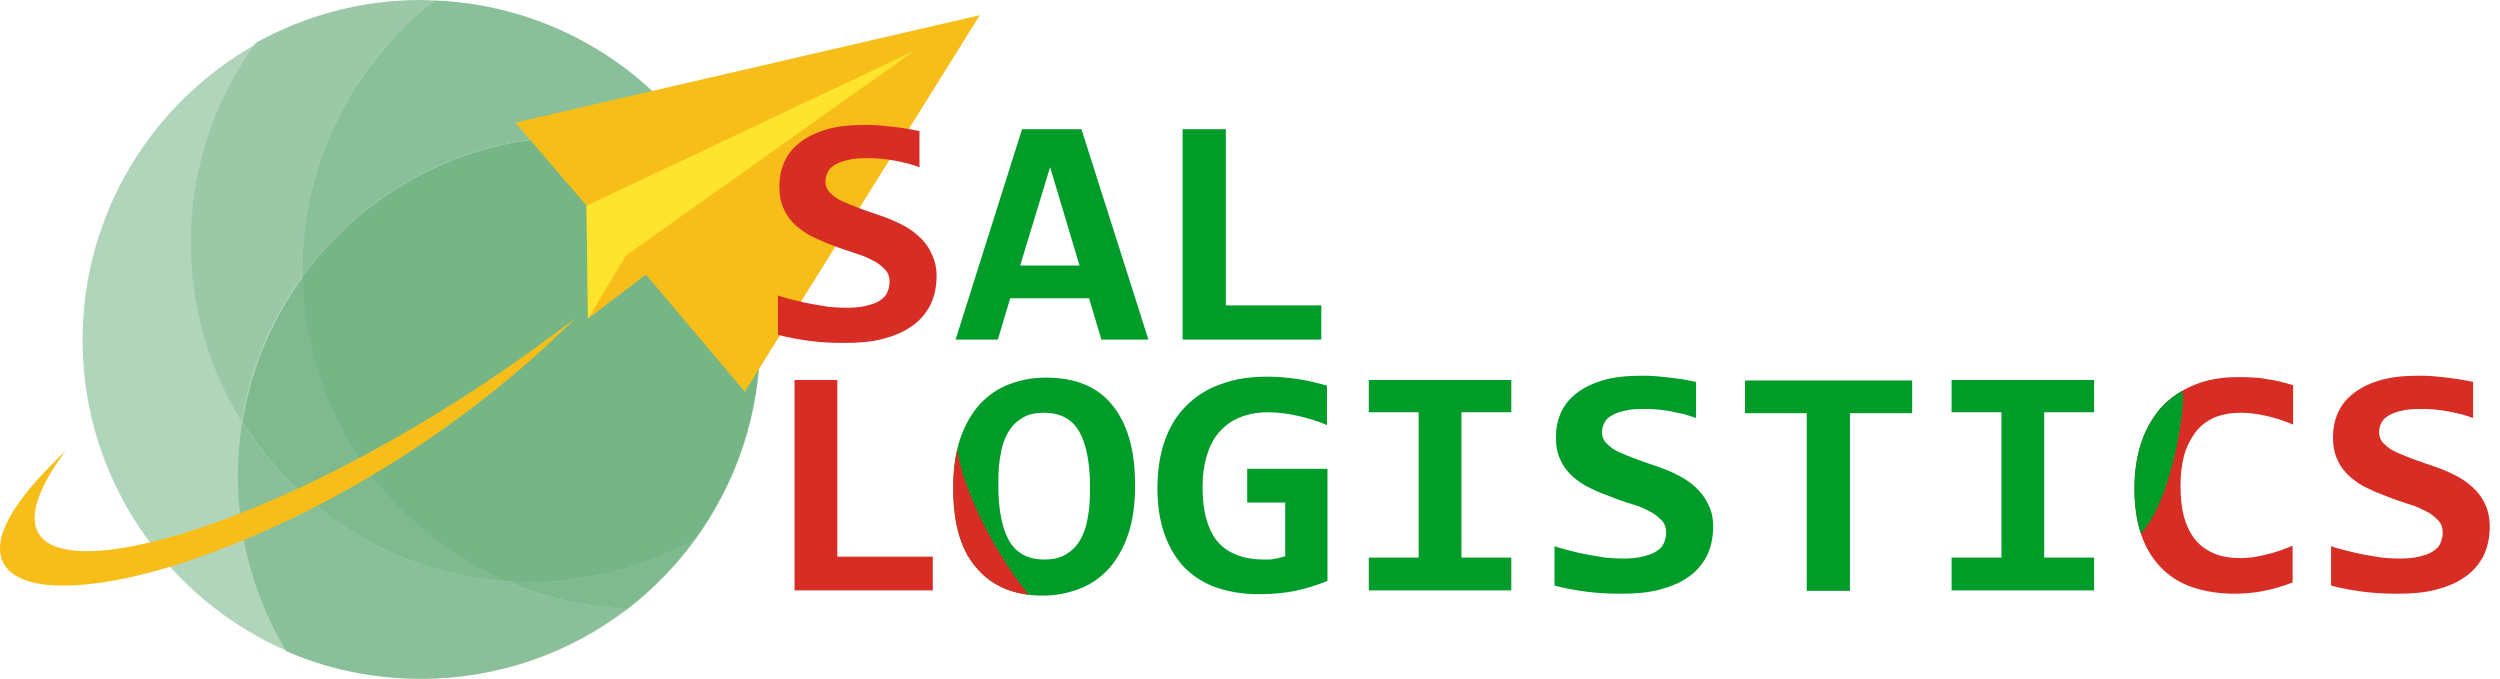 <?xml version="1.0" encoding="UTF-8"?> <svg xmlns="http://www.w3.org/2000/svg" width="221" height="60" viewBox="0 0 221 60" fill="none"> <g clip-path="url(#clip0_23_3304)"> <path d="M67.216 30.021C67.216 36.613 65.075 42.743 61.464 47.698C59.785 50.007 57.769 52.064 55.502 53.828C50.463 57.691 44.123 60 37.279 60C33.039 60 29.05 59.118 25.397 57.565C14.774 52.946 7.3 42.365 7.3 30.063C7.3 18.81 13.514 8.985 22.71 3.863C27.034 1.47 31.989 0.084 37.279 0.084C37.699 0.084 38.119 0.084 38.539 0.126C48.91 0.546 57.895 6.256 62.976 14.57C65.621 19.062 67.216 24.353 67.216 30.021Z" fill="#B0D5BA"></path> <path d="M26.74 23.849C26.74 14.15 31.317 5.542 38.455 0.042C38.035 0.042 37.615 0 37.195 0C31.905 0 26.95 1.386 22.626 3.779C19.015 8.733 16.873 14.822 16.873 21.456C16.873 27.25 18.511 32.666 21.366 37.243C22.122 32.498 24.011 28.132 26.698 24.437C26.74 24.269 26.74 24.059 26.74 23.849Z" fill="#9BC8A7"></path> <path d="M26.741 23.849C26.741 24.059 26.741 24.269 26.741 24.437C32.199 16.921 41.016 12.05 51.009 12.05C55.25 12.05 59.239 12.932 62.892 14.486C57.853 6.13 48.826 0.462 38.455 0.042C31.359 5.542 26.741 14.192 26.741 23.849Z" fill="#89BF99"></path> <path d="M21.408 37.285C21.156 38.838 21.03 40.434 21.03 42.071C21.03 47.739 22.584 53.03 25.313 57.565C28.966 59.16 32.955 60 37.195 60C44.039 60 50.379 57.691 55.418 53.828C51.639 53.66 48.07 52.82 44.795 51.392C34.928 50.721 26.363 45.22 21.408 37.285Z" fill="#89BF99"></path> <path d="M44.837 51.392C34.382 46.858 26.992 36.529 26.782 24.479C24.095 28.173 22.206 32.54 21.45 37.285C26.363 45.22 34.928 50.721 44.837 51.392Z" fill="#7EBA8E"></path> <path d="M44.837 51.393C48.112 52.82 51.723 53.66 55.46 53.828C57.727 52.065 59.743 50.007 61.422 47.698C57.097 50.091 52.143 51.477 46.852 51.477C46.181 51.435 45.509 51.435 44.837 51.393Z" fill="#7EBA8E"></path> <path d="M62.892 14.528C59.239 12.932 55.208 12.092 51.009 12.092C41.016 12.092 32.199 16.963 26.741 24.479C26.992 36.571 34.34 46.858 44.795 51.392C45.467 51.434 46.181 51.477 46.852 51.477C52.143 51.477 57.097 50.091 61.422 47.698C65.033 42.743 67.174 36.655 67.174 30.021C67.216 24.353 65.621 19.062 62.892 14.528Z" fill="#76B586"></path> <path d="M49.162 29.392C40.176 36.151 29.848 42.072 20.778 45.557C12.255 48.832 5.915 49.629 3.815 47.656C2.472 46.396 2.934 44.045 5.117 40.812L5.789 39.846L4.949 40.686C-0.803 46.354 -0.509 49.084 0.75 50.385C1.632 51.309 3.354 51.771 5.579 51.771C9.106 51.771 14.06 50.679 19.645 48.496C30.099 44.507 40.932 37.621 49.33 29.601L50.841 28.174L49.162 29.392Z" fill="#F7BE19"></path> <path d="M45.761 10.791L45.551 10.833L51.849 18.181L51.975 28.174L57.097 24.269L65.747 34.514L65.831 34.64L86.615 1.344L45.761 10.791Z" fill="#F7BE19"></path> <path d="M51.849 18.181L51.975 28.174L55.334 22.589L80.82 4.493L51.849 18.181Z" fill="#FEE42D"></path> <path d="M82.794 24.395C82.794 25.402 82.584 26.284 82.206 27.04C81.786 27.796 81.24 28.425 80.526 28.887C79.813 29.391 78.931 29.727 77.965 29.979C76.957 30.231 75.866 30.315 74.69 30.315C73.64 30.315 72.633 30.273 71.667 30.147C70.701 30.021 69.736 29.853 68.77 29.601V26.116C69.232 26.284 69.736 26.41 70.24 26.536C70.743 26.662 71.247 26.788 71.751 26.872C72.255 26.956 72.759 27.04 73.263 27.124C73.766 27.166 74.27 27.208 74.732 27.208C75.446 27.208 76.034 27.166 76.538 27.04C77.041 26.914 77.461 26.788 77.755 26.578C78.091 26.368 78.301 26.158 78.427 25.864C78.553 25.57 78.637 25.276 78.637 24.94C78.637 24.478 78.511 24.101 78.217 23.807C77.923 23.513 77.587 23.219 77.125 23.009C76.663 22.757 76.16 22.547 75.572 22.379C74.984 22.169 74.396 22.001 73.766 21.749C73.179 21.539 72.591 21.287 71.961 20.994C71.373 20.742 70.869 20.364 70.407 19.986C69.945 19.566 69.568 19.104 69.316 18.516C69.022 17.97 68.896 17.257 68.896 16.459C68.896 15.745 69.022 15.031 69.316 14.36C69.61 13.688 70.029 13.142 70.659 12.638C71.289 12.134 72.045 11.756 73.011 11.462C73.976 11.168 75.11 11.043 76.454 11.043C76.832 11.043 77.251 11.043 77.713 11.085C78.133 11.127 78.553 11.168 78.973 11.21C79.393 11.252 79.813 11.336 80.191 11.378C80.568 11.462 80.946 11.504 81.282 11.588V14.779C80.946 14.653 80.61 14.569 80.233 14.444C79.855 14.36 79.435 14.275 79.057 14.191C78.637 14.108 78.217 14.066 77.797 14.024C77.377 13.982 76.999 13.982 76.621 13.982C75.95 13.982 75.404 14.024 74.942 14.15C74.48 14.233 74.102 14.402 73.808 14.569C73.514 14.737 73.305 14.947 73.179 15.199C73.053 15.451 72.969 15.745 72.969 16.039C72.969 16.417 73.095 16.753 73.388 17.047C73.682 17.341 74.018 17.593 74.48 17.802C74.942 18.012 75.488 18.222 76.034 18.432C76.621 18.642 77.209 18.852 77.839 19.062C78.469 19.272 79.057 19.524 79.645 19.818C80.233 20.112 80.736 20.448 81.198 20.867C81.66 21.287 82.038 21.749 82.29 22.295C82.626 22.967 82.794 23.597 82.794 24.395Z" fill="#D82D25"></path> <path d="M104.543 30.021V11.42H108.364V26.998H116.803V30.021H104.543ZM92.829 14.779L90.183 23.471H95.432L92.829 14.779ZM97.363 30.021L96.272 26.368H89.302L88.21 30.021H84.473L90.351 11.42H95.6L101.52 30.021H97.363Z" fill="#009C29"></path> <path d="M172.521 36.445V33.59H185.117V36.445H180.708V49.293H185.117V52.19H172.521V49.293H176.929V36.445H172.521ZM163.535 36.529V52.232H159.715V36.529H154.256V33.632H169.036V36.529H163.535ZM151.443 46.564C151.443 47.572 151.233 48.453 150.855 49.209C150.435 49.965 149.889 50.595 149.176 51.056C148.462 51.56 147.58 51.896 146.614 52.148C145.607 52.4 144.515 52.484 143.339 52.484C142.29 52.484 141.282 52.442 140.316 52.316C139.351 52.19 138.385 52.022 137.419 51.77V48.285C137.881 48.453 138.385 48.579 138.889 48.705C139.393 48.831 139.896 48.957 140.4 49.041C140.904 49.125 141.408 49.209 141.912 49.293C142.416 49.335 142.92 49.377 143.381 49.377C144.095 49.377 144.683 49.335 145.187 49.209C145.691 49.083 146.111 48.957 146.405 48.747C146.74 48.537 146.95 48.327 147.076 48.033C147.202 47.74 147.286 47.446 147.286 47.11C147.286 46.648 147.16 46.27 146.866 45.976C146.572 45.682 146.237 45.388 145.775 45.178C145.313 44.926 144.809 44.717 144.221 44.548C143.633 44.381 143.046 44.171 142.416 43.919C141.828 43.709 141.198 43.457 140.61 43.163C140.022 42.911 139.519 42.533 139.057 42.155C138.595 41.735 138.217 41.273 137.965 40.686C137.671 40.14 137.545 39.426 137.545 38.628C137.545 37.914 137.671 37.201 137.965 36.529C138.259 35.857 138.679 35.311 139.309 34.807C139.938 34.304 140.694 33.926 141.66 33.632C142.626 33.338 143.759 33.212 145.103 33.212C145.481 33.212 145.901 33.212 146.363 33.254C146.782 33.296 147.202 33.338 147.622 33.38C148.042 33.422 148.462 33.506 148.84 33.548C149.218 33.632 149.596 33.674 149.931 33.758V36.949C149.596 36.823 149.26 36.739 148.882 36.613C148.504 36.529 148.084 36.445 147.706 36.361C147.286 36.277 146.866 36.235 146.447 36.193C146.027 36.151 145.649 36.151 145.271 36.151C144.599 36.151 144.053 36.193 143.591 36.319C143.13 36.403 142.752 36.571 142.458 36.739C142.164 36.907 141.954 37.117 141.828 37.369C141.702 37.621 141.618 37.914 141.618 38.208C141.618 38.586 141.744 38.922 142.038 39.216C142.332 39.51 142.668 39.762 143.129 39.972C143.591 40.182 144.137 40.392 144.683 40.602C145.271 40.812 145.859 41.022 146.488 41.231C147.118 41.441 147.706 41.693 148.294 41.987C148.882 42.281 149.386 42.617 149.847 43.037C150.309 43.457 150.687 43.919 150.939 44.465C151.317 45.136 151.443 45.808 151.443 46.564ZM121.002 36.445V33.59H133.598V36.445H129.19V49.293H133.598V52.19H121.002V49.293H125.411V36.445H121.002ZM110.253 44.339V41.441H117.349V51.35C116.426 51.728 115.502 52.022 114.494 52.232C113.486 52.442 112.437 52.526 111.261 52.526C109.875 52.526 108.658 52.316 107.524 51.938C106.433 51.56 105.467 50.931 104.711 50.175C103.955 49.377 103.367 48.411 102.948 47.236C102.528 46.06 102.318 44.717 102.318 43.163C102.318 41.609 102.528 40.224 102.948 39.006C103.367 37.788 103.997 36.739 104.837 35.899C105.677 35.059 106.684 34.388 107.902 33.968C109.12 33.506 110.463 33.296 112.017 33.296C112.941 33.296 113.822 33.38 114.704 33.506C115.586 33.632 116.426 33.842 117.307 34.094V37.579C116.551 37.243 115.712 36.991 114.83 36.781C113.906 36.571 112.983 36.445 112.059 36.445C111.135 36.445 110.295 36.613 109.582 36.907C108.868 37.201 108.28 37.621 107.776 38.208C107.272 38.754 106.936 39.468 106.684 40.266C106.433 41.106 106.307 41.987 106.307 43.037C106.307 44.003 106.391 44.926 106.6 45.724C106.81 46.522 107.104 47.194 107.524 47.74C107.944 48.285 108.49 48.705 109.204 48.999C109.875 49.293 110.715 49.461 111.681 49.461C111.891 49.461 112.101 49.461 112.269 49.461C112.437 49.461 112.605 49.419 112.773 49.377C112.941 49.335 113.067 49.335 113.192 49.293C113.318 49.251 113.486 49.209 113.612 49.167V44.422H110.253V44.339Z" fill="#009C29"></path> <path d="M70.239 52.19V33.59H74.018V49.209H82.458V52.19H70.239Z" fill="#D82D25"></path> <path d="M220.092 46.564C220.092 47.572 219.883 48.453 219.505 49.209C219.085 49.965 218.539 50.595 217.825 51.056C217.111 51.56 216.23 51.896 215.264 52.148C214.256 52.4 213.165 52.484 211.989 52.484C210.939 52.484 209.932 52.442 208.966 52.316C208 52.19 207.034 52.022 206.069 51.77V48.285C206.531 48.453 207.034 48.579 207.538 48.705C208.042 48.831 208.546 48.957 209.05 49.041C209.554 49.125 210.058 49.209 210.561 49.293C211.065 49.335 211.569 49.377 212.031 49.377C212.745 49.377 213.333 49.335 213.836 49.209C214.34 49.083 214.76 48.957 215.054 48.747C215.39 48.537 215.6 48.327 215.726 48.033C215.852 47.74 215.936 47.446 215.936 47.11C215.936 46.648 215.81 46.27 215.516 45.976C215.222 45.682 214.886 45.388 214.424 45.178C213.962 44.926 213.459 44.716 212.871 44.548C212.283 44.339 211.695 44.171 211.107 43.919C210.519 43.709 209.89 43.457 209.302 43.163C208.714 42.911 208.21 42.533 207.748 42.155C207.286 41.735 206.908 41.273 206.657 40.686C206.363 40.14 206.237 39.426 206.237 38.628C206.237 37.914 206.363 37.201 206.657 36.529C206.95 35.857 207.37 35.311 208 34.807C208.63 34.304 209.386 33.926 210.351 33.632C211.317 33.338 212.451 33.212 213.794 33.212C214.172 33.212 214.592 33.212 215.054 33.254C215.474 33.296 215.894 33.338 216.314 33.38C216.734 33.422 217.153 33.506 217.531 33.548C217.909 33.632 218.287 33.674 218.623 33.758V36.949C218.287 36.823 217.951 36.739 217.573 36.613C217.195 36.529 216.775 36.445 216.398 36.361C215.978 36.277 215.558 36.235 215.138 36.193C214.718 36.151 214.34 36.151 213.962 36.151C213.291 36.151 212.745 36.193 212.283 36.319C211.821 36.403 211.443 36.571 211.149 36.739C210.855 36.907 210.645 37.117 210.519 37.369C210.393 37.621 210.309 37.914 210.309 38.208C210.309 38.586 210.435 38.922 210.729 39.216C211.023 39.51 211.359 39.762 211.821 39.972C212.283 40.182 212.829 40.392 213.375 40.602C213.962 40.812 214.55 41.022 215.18 41.231C215.81 41.441 216.398 41.693 216.985 41.987C217.573 42.281 218.077 42.617 218.539 43.037C219.001 43.457 219.379 43.919 219.631 44.465C219.967 45.136 220.092 45.808 220.092 46.564ZM202.71 51.476C201.828 51.812 200.988 52.064 200.148 52.232C199.309 52.4 198.469 52.484 197.545 52.484C196.118 52.484 194.858 52.274 193.766 51.896C192.675 51.518 191.751 50.931 190.995 50.133C190.239 49.335 189.652 48.369 189.274 47.236C188.896 46.102 188.686 44.758 188.686 43.205C188.686 41.651 188.896 40.266 189.316 39.048C189.736 37.831 190.365 36.781 191.121 35.941C191.919 35.101 192.885 34.471 194.018 34.01C195.152 33.548 196.412 33.338 197.839 33.338C198.301 33.338 198.721 33.338 199.141 33.38C199.561 33.38 199.939 33.422 200.316 33.506C200.694 33.548 201.114 33.632 201.492 33.716C201.87 33.8 202.29 33.926 202.71 34.052V37.537C201.828 37.159 201.03 36.907 200.232 36.739C199.435 36.571 198.721 36.487 198.091 36.487C197.167 36.487 196.328 36.655 195.656 36.949C194.984 37.285 194.438 37.705 194.018 38.292C193.598 38.88 193.263 39.552 193.053 40.35C192.843 41.148 192.759 42.029 192.759 42.953C192.759 43.961 192.843 44.842 193.053 45.64C193.263 46.438 193.598 47.11 194.018 47.656C194.438 48.201 195.026 48.621 195.698 48.915C196.37 49.209 197.167 49.335 198.133 49.335C198.469 49.335 198.847 49.293 199.225 49.251C199.603 49.167 200.023 49.125 200.4 48.999C200.82 48.915 201.198 48.789 201.576 48.663C201.954 48.537 202.332 48.369 202.668 48.243V51.476H202.71Z" fill="#D82D25"></path> <path d="M189.253 47.172C188.888 46.052 188.686 44.73 188.686 43.205C188.686 41.652 188.896 40.266 189.316 39.048C189.736 37.831 190.365 36.781 191.121 35.941C191.651 35.383 192.256 34.918 192.934 34.533C193.245 35.44 192.154 44.028 189.253 47.172Z" fill="#009C29"></path> <path d="M96.356 43.079C96.356 40.854 96.02 39.216 95.39 38.124C94.76 37.033 93.71 36.487 92.283 36.487C91.569 36.487 90.939 36.613 90.435 36.907C89.931 37.201 89.512 37.579 89.176 38.124C88.84 38.67 88.588 39.342 88.462 40.14C88.294 40.938 88.252 41.819 88.252 42.869C88.252 45.094 88.588 46.732 89.218 47.824C89.847 48.915 90.897 49.461 92.325 49.461C93.038 49.461 93.668 49.335 94.172 49.041C94.676 48.747 95.096 48.369 95.432 47.824C95.768 47.278 96.02 46.606 96.146 45.808C96.314 45.01 96.356 44.129 96.356 43.079ZM100.344 42.911C100.344 44.59 100.134 46.06 99.715 47.278C99.295 48.495 98.707 49.503 97.993 50.301C97.237 51.099 96.397 51.686 95.39 52.064C94.382 52.442 93.332 52.652 92.199 52.652C89.68 52.652 87.748 51.812 86.447 50.343C86.195 50.049 85.943 49.755 85.733 49.419C84.557 47.572 84.263 45.262 84.263 43.121C84.263 41.441 84.473 39.972 84.893 38.754C85.313 37.537 85.901 36.529 86.615 35.731C87.37 34.933 88.21 34.346 89.218 33.968C90.225 33.59 91.275 33.38 92.409 33.38C95.054 33.38 97.027 34.178 98.329 35.815C99.673 37.453 100.344 39.804 100.344 42.911Z" fill="#009C29"></path> <path d="M84.622 39.695C85.136 43.446 87.946 48.862 90.931 52.577C89.023 52.34 87.52 51.556 86.447 50.343C86.195 50.049 85.943 49.755 85.733 49.419C84.557 47.572 84.263 45.263 84.263 43.121C84.263 41.854 84.383 40.706 84.622 39.695Z" fill="#D82D25"></path> </g> <defs> <clipPath id="clip0_23_3304"> <rect width="220.092" height="60" fill="white"></rect> </clipPath> </defs> </svg> 